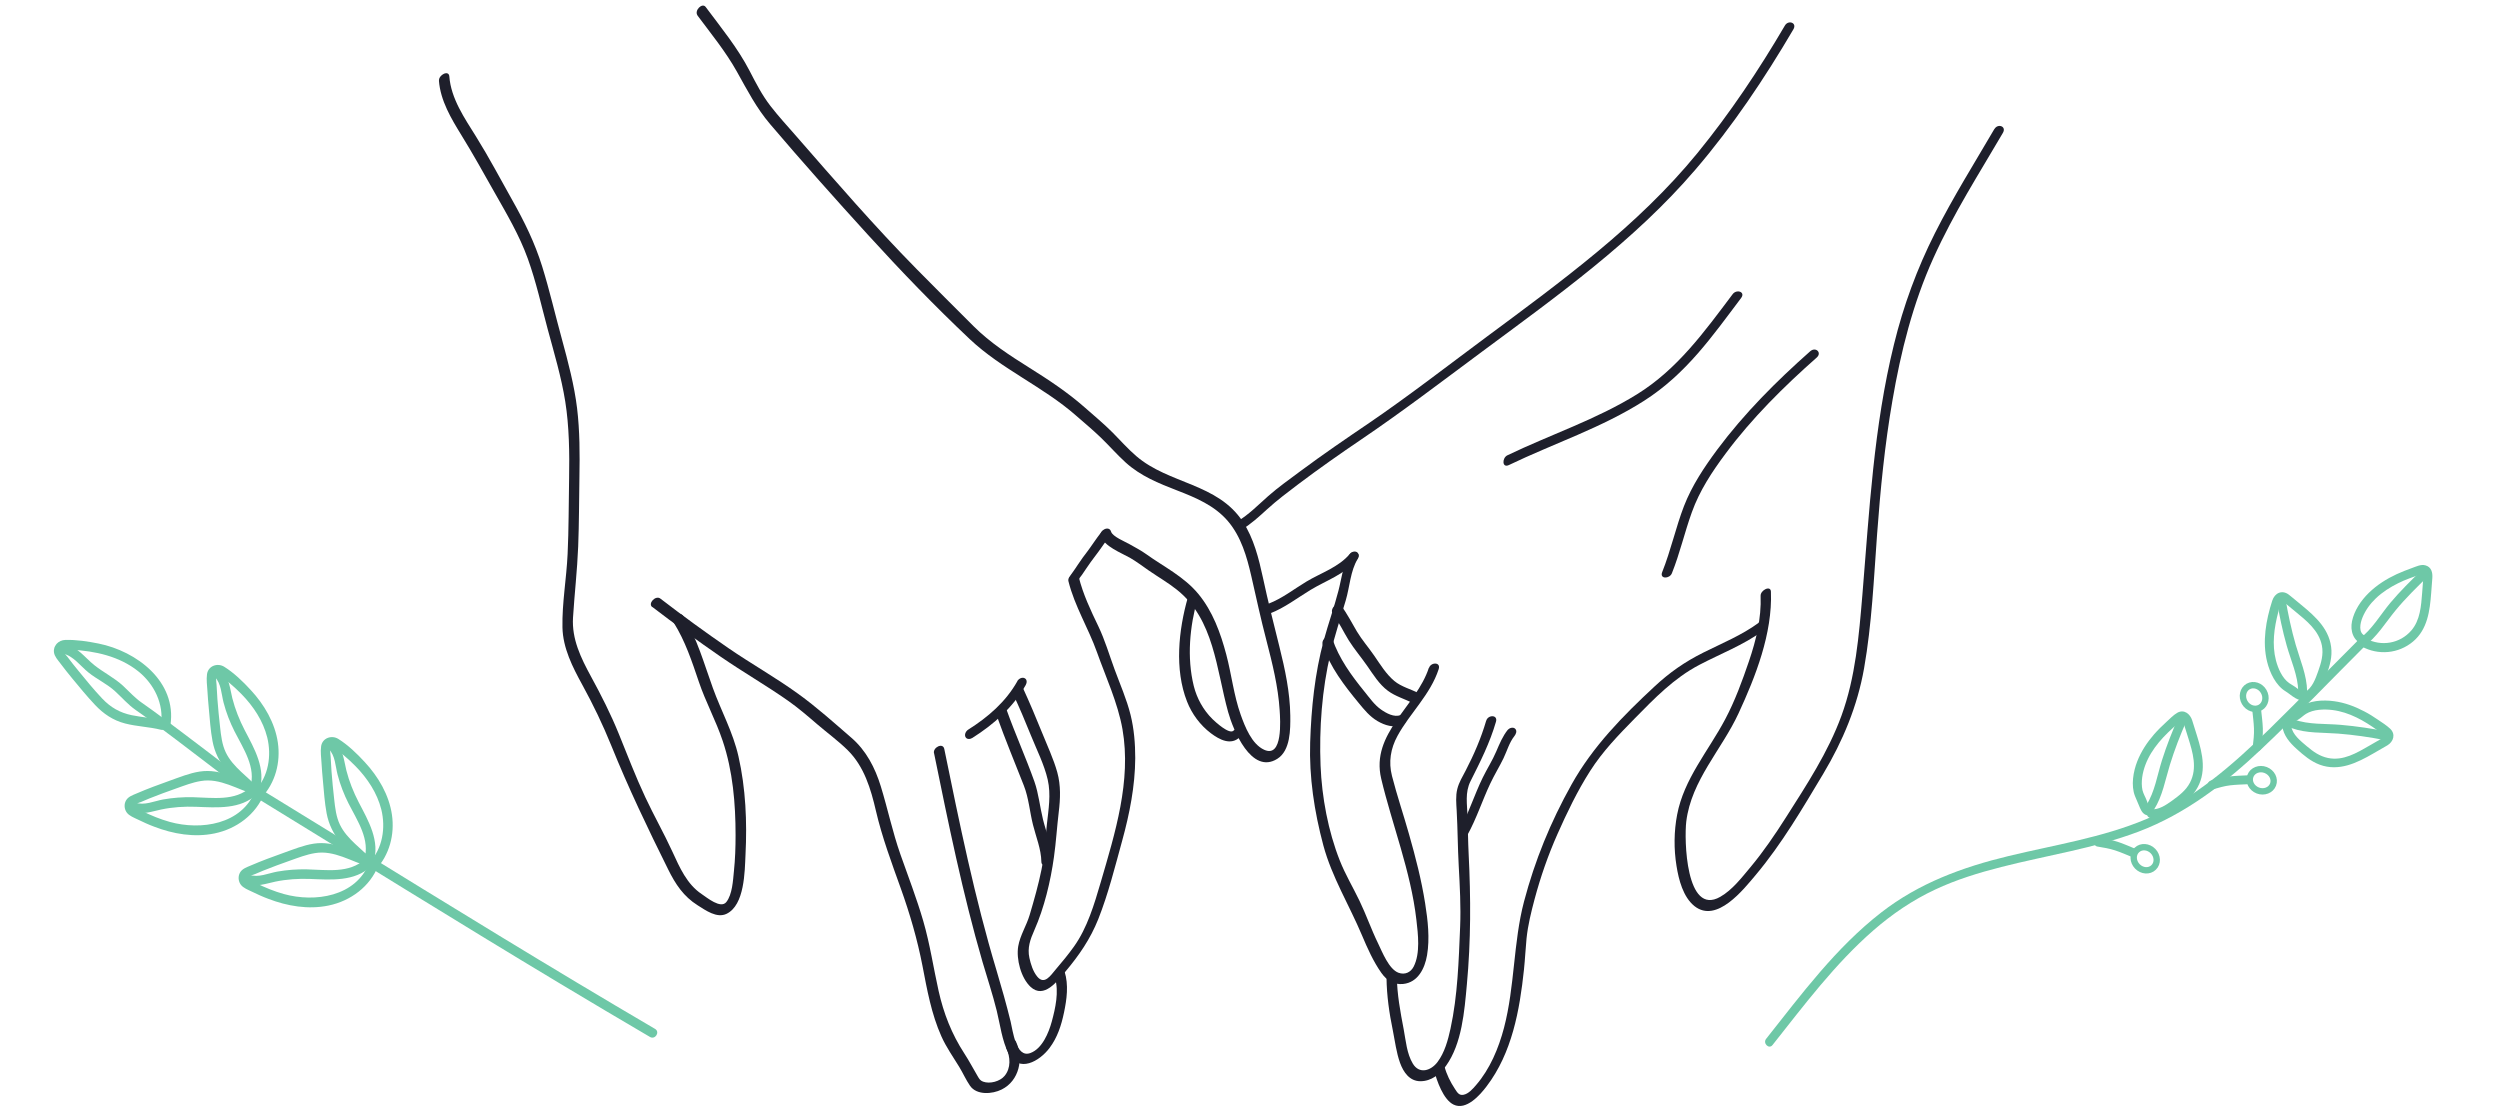 <?xml version="1.0" encoding="UTF-8"?> <svg xmlns="http://www.w3.org/2000/svg" width="393" height="176" viewBox="0 0 393 176" fill="none"><g clip-path="url(#clip0_1_794)"><path d="M313.524 20.262C310.351 25.692 307.007 31.024 304.178 36.64C301.35 42.256 299.222 48.045 297.734 54.132C294.549 67.071 293.86 80.295 292.766 93.519C292.225 99.939 291.696 106.446 289.47 112.532C287.392 118.223 283.973 123.431 280.739 128.515C279.03 131.199 277.234 133.846 275.193 136.296C273.803 137.953 272.327 139.896 270.421 140.984C264.998 144.089 264.74 131.892 265.084 129.133C265.884 122.651 270.655 117.852 273.299 112.136C275.943 106.421 278.648 99.605 278.39 93.012C278.353 91.948 276.73 92.777 276.767 93.667C276.902 97.181 276.066 100.632 274.935 103.947C273.889 107.027 272.721 110.207 271.196 113.077C268.577 118.025 264.715 122.429 263.645 128.069C263.141 130.692 263.117 133.475 263.547 136.123C263.891 138.287 264.58 141.009 266.375 142.444C269.868 145.202 274.074 139.834 276.029 137.508C280.124 132.622 283.346 127.092 286.617 121.637C289.704 116.466 291.991 110.986 293.037 105.036C294.254 98.108 294.561 91.008 295.078 83.994C295.594 76.98 296.283 69.941 297.488 62.977C298.804 55.282 300.71 47.687 303.932 40.561C307.154 33.436 311.077 27.362 314.852 20.892C315.467 19.853 314.065 19.358 313.524 20.286V20.262Z" fill="#1E1F2B"></path><path d="M276.459 97.91C273.779 99.865 270.741 101.102 267.79 102.574C264.838 104.046 262.44 105.729 260.091 107.918C255.123 112.532 250.389 117.344 247.056 123.307C243.723 129.269 241.276 135.281 239.579 141.714C237.882 148.147 238.14 155.037 236.431 161.568C235.582 164.797 234.217 168.063 232.016 170.599C231.524 171.168 230.848 171.947 230.073 172.096C229.348 172.244 229.077 171.725 228.708 171.168C228.007 170.104 227.38 168.867 227.073 167.63C226.802 166.578 225.228 167.407 225.449 168.286C225.855 169.881 226.888 172.863 228.499 173.642C230.491 174.619 232.668 172.133 233.701 170.76C237.685 165.527 238.89 158.835 239.567 152.427C239.739 150.794 239.813 149.149 239.973 147.516C240.194 145.4 240.698 143.384 241.239 141.343C242.186 137.817 243.354 134.453 244.83 131.125C246.306 127.797 247.954 124.358 249.958 121.216C251.963 118.074 254.422 115.551 256.992 112.928C260.091 109.774 263.154 106.607 267.113 104.529C270.458 102.772 274 101.436 277.087 99.197C277.935 98.578 277.419 97.168 276.447 97.886L276.459 97.91Z" fill="#1E1F2B"></path><path d="M233.627 113.299C232.828 116.033 231.709 118.618 230.405 121.13C229.913 122.07 229.348 122.985 229.089 124.024C228.806 125.138 228.929 126.325 228.991 127.451C229.151 130.333 229.151 133.215 229.311 136.098C229.483 139.302 229.667 142.518 229.532 145.722C229.311 151.029 229.151 156.484 228.019 161.705C227.626 163.498 227.097 165.465 225.978 166.95C224.933 168.335 223.113 168.904 222.092 167.197C221.145 165.614 220.998 163.61 220.666 161.841C220.137 159.07 219.62 156.336 219.583 153.491C219.571 152.328 217.948 152.798 217.96 153.738C217.997 156.534 218.39 159.268 218.956 162.001C219.3 163.709 219.497 165.44 220.088 167.086C220.629 168.57 221.588 169.968 223.297 169.968C225.007 169.968 226.359 168.867 227.306 167.556C229.827 164.043 230.208 158.934 230.59 154.777C231.229 147.912 231.217 141.133 230.872 134.255C230.774 132.3 230.762 130.346 230.7 128.379C230.639 126.412 230.27 124.593 231.168 122.8C232.705 119.744 234.205 116.775 235.164 113.472C235.509 112.31 233.91 112.347 233.639 113.287L233.627 113.299Z" fill="#1E1F2B"></path><path d="M237.034 114.709C236.21 115.736 235.73 116.924 235.213 118.124C234.611 119.546 233.762 120.857 233.086 122.243C231.746 124.989 230.836 127.958 229.36 130.642C228.782 131.694 230.171 132.189 230.688 131.249C232.115 128.663 233.012 125.843 234.267 123.183C234.906 121.822 235.693 120.548 236.345 119.212C236.898 118.062 237.255 116.738 238.054 115.724C238.3 115.414 238.534 114.907 238.189 114.561C237.882 114.252 237.292 114.412 237.034 114.734V114.709Z" fill="#1E1F2B"></path><path d="M224.613 104.986C222.645 111.06 215.439 115.278 217.124 122.404C218.809 129.529 221.785 136.964 222.658 144.609C222.916 146.86 223.297 149.854 222.227 151.957C221.76 152.86 220.85 153.28 219.854 152.922C218.341 152.377 217.284 149.643 216.632 148.295C215.562 146.105 214.763 143.78 213.705 141.59C212.647 139.401 211.479 137.459 210.618 135.281C208.786 130.655 207.79 125.311 207.593 120.35C207.36 114.561 207.815 108.363 209.155 102.722C209.819 99.902 210.729 97.156 211.553 94.373C212.18 92.269 212.279 89.734 213.435 87.853C214.074 86.826 212.672 86.344 212.106 87.247C211.061 88.954 210.901 90.983 210.397 92.888C209.721 95.498 208.811 98.046 208.097 100.657C206.683 105.877 206.13 111.32 205.958 116.726C205.785 122.132 206.597 127.55 208.036 132.919C209.376 137.879 212.106 142.295 214.099 147.021C214.947 149.037 215.882 151.14 217.148 152.934C217.985 154.121 219.104 154.839 220.592 154.678C222.904 154.431 223.974 152.241 224.33 150.175C224.785 147.503 224.453 144.67 224.035 142.023C223.457 138.349 222.522 134.725 221.502 131.15C220.641 128.094 219.608 125.063 218.821 121.983C218.255 119.781 218.6 117.678 219.682 115.687C221.674 112.05 224.847 109.217 226.163 105.184C226.531 104.034 224.933 104.071 224.638 104.999L224.613 104.986Z" fill="#1E1F2B"></path><path d="M212.229 87.037C210.446 89.177 207.692 90.03 205.367 91.428C203.412 92.603 201.543 94.088 199.403 94.904C198.493 95.251 198.505 96.871 199.637 96.438C201.924 95.56 203.929 94.001 206.007 92.74C208.479 91.243 211.332 90.315 213.25 88.026C213.508 87.717 213.717 87.21 213.385 86.864C213.066 86.554 212.488 86.728 212.229 87.037Z" fill="#1E1F2B"></path><path d="M186.724 93.939C185.273 99.036 184.609 105.221 186.601 110.281C187.364 112.235 188.68 114.004 190.352 115.266C191.68 116.268 193.513 117.258 194.927 115.847C195.738 115.031 194.718 114.041 193.906 114.858C193.254 115.513 191.053 113.485 190.598 113.039C189.159 111.617 188.151 109.798 187.659 107.831C186.564 103.378 187.019 98.492 188.261 94.113C188.594 92.95 187.007 92.975 186.737 93.927L186.724 93.939Z" fill="#1E1F2B"></path><path d="M195.124 83.301C196.648 82.398 197.94 81.198 199.243 80.01C200.793 78.6 202.453 77.363 204.113 76.101C207.347 73.664 210.643 71.351 214 69.075C220.469 64.696 226.654 59.97 232.926 55.319C244.732 46.561 256.894 37.902 266.523 26.657C272.34 19.878 277.394 12.32 281.92 4.613C282.534 3.574 281.133 3.091 280.591 4.007C276.496 10.996 271.946 17.812 266.818 24.084C262.157 29.787 256.783 34.858 251.139 39.547C245.494 44.235 239.616 48.565 233.738 52.919C227.86 57.274 221.576 62.16 215.267 66.465C211.602 68.951 207.95 71.438 204.396 74.085C202.711 75.347 200.965 76.572 199.378 77.969C197.792 79.367 196.316 80.901 194.484 81.99C193.562 82.534 194.091 83.907 195.124 83.301Z" fill="#1E1F2B"></path><path d="M237.193 73.108C244.264 69.706 251.815 67.244 258.456 63.001C265.097 58.758 269.179 52.845 273.705 46.845C274.43 45.88 273.004 45.41 272.377 46.239C267.925 52.152 263.719 58.016 257.349 61.974C250.979 65.933 243.723 68.32 236.96 71.574C236.099 71.994 236.111 73.627 237.193 73.108Z" fill="#1E1F2B"></path><path d="M284.564 55.22C279.251 59.921 274.221 64.956 269.966 70.658C267.9 73.442 265.97 76.336 264.715 79.577C263.461 82.819 262.649 86.554 261.297 89.931C260.842 91.057 262.465 91.02 262.822 90.117C264.076 86.987 264.814 83.697 265.957 80.53C267.175 77.128 269.142 74.147 271.295 71.264C275.439 65.698 280.407 60.787 285.584 56.21C286.457 55.443 285.424 54.465 284.564 55.22Z" fill="#1E1F2B"></path><path d="M109.643 2.436C111.783 5.306 114.07 8.101 115.829 11.243C117.465 14.163 118.879 16.946 121.068 19.519C126.085 25.42 131.25 31.209 136.464 36.937C141.678 42.664 146.929 48.107 152.463 53.328C157.481 58.053 163.986 60.787 169.163 65.339C170.467 66.477 171.807 67.591 173.049 68.79C174.378 70.065 175.583 71.463 176.948 72.7C179.297 74.827 182.137 75.978 185.052 77.103C187.966 78.229 190.93 79.466 193.021 81.915C195.111 84.365 196.009 87.532 196.71 90.587C197.472 93.939 198.198 97.292 199.071 100.632C200.006 104.256 200.928 107.918 201.162 111.654C201.26 113.188 201.69 119.212 198.727 117.864C196.771 116.973 195.714 114.252 195.037 112.359C193.955 109.316 193.599 106.025 192.775 102.908C191.877 99.506 190.635 96.092 188.372 93.358C186.109 90.624 182.9 89.066 180.182 87.111C179.358 86.517 178.436 86.047 177.55 85.54C176.911 85.169 174.882 84.352 174.66 83.573C174.353 82.534 172.779 83.363 173.037 84.229C173.529 85.886 176.271 86.913 177.624 87.68C178.669 88.286 179.592 88.991 180.588 89.684C182.051 90.698 183.613 91.589 185.003 92.702C190.869 97.354 191.201 105.221 193.058 111.914C193.832 114.709 196.722 121.847 200.793 119.286C202.871 117.988 202.859 114.635 202.834 112.495C202.785 108.821 202.01 105.221 201.125 101.671C200.239 98.121 199.317 94.484 198.542 90.847C197.878 87.791 197.103 84.637 195.369 82.002C191.397 75.953 183.761 76.114 178.62 71.698C177.292 70.559 176.136 69.236 174.906 67.999C173.492 66.588 171.955 65.314 170.455 63.991C167.749 61.616 164.81 59.686 161.773 57.781C158.735 55.876 155.648 53.872 153.066 51.299C150.065 48.305 147.065 45.311 144.089 42.293C137.473 35.576 131.299 28.426 125.101 21.325C123.761 19.791 122.384 18.294 121.129 16.674C119.789 14.942 118.842 13.087 117.846 11.157C115.964 7.52 113.357 4.353 110.935 1.1C110.381 0.357 109.09 1.669 109.656 2.436H109.643Z" fill="#1E1F2B"></path><path d="M69 12.678C69.234 15.82 70.931 18.641 72.542 21.263C74.362 24.207 76.022 27.213 77.731 30.232C79.65 33.621 81.642 36.974 82.97 40.66C84.298 44.346 85.097 48.033 86.094 51.732C87.09 55.43 88.246 59.265 88.861 63.137C89.475 67.009 89.537 71.203 89.463 75.248C89.389 79.293 89.414 83.153 89.229 87.086C89.045 91.02 88.344 94.793 88.418 98.615C88.479 101.869 90.016 104.875 91.541 107.658C93.251 110.776 94.751 113.893 96.091 117.196C98.772 123.839 101.847 130.259 105.032 136.667C106.188 139.005 107.454 140.922 109.68 142.32C110.922 143.099 112.681 144.386 114.206 143.656C117.071 142.283 117.071 136.976 117.194 134.354C117.452 129.22 117.231 123.925 116.087 118.903C115.226 115.093 113.382 111.802 112.066 108.165C110.664 104.306 109.606 100.36 107.417 96.847C106.876 95.993 105.425 97.106 105.905 97.873C107.713 100.756 108.77 103.959 109.852 107.163C110.935 110.367 112.546 113.287 113.603 116.454C115.202 121.191 115.632 126.313 115.632 131.286C115.632 133.166 115.571 135.059 115.374 136.939C115.226 138.399 115.128 140.613 114.169 141.813C113.283 142.901 111.144 141.108 110.307 140.551C107.983 139.005 106.839 136.358 105.708 133.896C104.38 131.001 102.806 128.243 101.453 125.348C99.916 122.082 98.637 118.705 97.272 115.353C96.005 112.235 94.53 109.328 92.919 106.372C91.308 103.415 89.869 100.459 90.078 97.082C90.312 93.358 90.742 89.659 90.89 85.923C91.037 82.188 91.025 78.625 91.086 74.976C91.148 71.326 91.148 67.764 90.717 64.176C90.287 60.589 89.303 56.89 88.332 53.315C87.286 49.517 86.401 45.658 85.233 41.897C84.064 38.137 82.429 34.834 80.535 31.469C78.641 28.104 76.858 24.715 74.829 21.461C73.034 18.579 70.894 15.499 70.635 12.01C70.549 10.947 68.951 11.775 69.012 12.666H69V12.678Z" fill="#1E1F2B"></path><path d="M102.56 95.424C106.065 98.108 109.619 100.706 113.246 103.205C116.874 105.704 120.367 107.695 123.81 110.108C125.446 111.246 126.958 112.557 128.471 113.856C129.983 115.155 131.791 116.478 133.267 117.938C135.849 120.499 136.895 124.012 137.694 127.463C138.666 131.632 140.166 135.64 141.605 139.66C143.043 143.681 144.199 147.652 145.011 151.821C145.737 155.581 146.413 159.404 147.987 162.917C148.749 164.624 149.819 166.121 150.791 167.717C151.381 168.681 151.848 169.758 152.488 170.685C153.533 172.195 155.993 172.009 157.468 171.267C160.223 169.894 160.949 166.43 159.719 163.77C159.301 162.855 157.825 163.968 158.206 164.797C158.833 166.17 158.944 167.89 157.923 169.127C157.21 169.993 155.612 170.438 154.529 170.03C154.074 169.857 153.927 169.584 153.681 169.164C152.98 167.976 152.34 166.752 151.59 165.601C149.598 162.533 148.344 159.329 147.544 155.754C146.745 152.179 146.192 148.419 145.146 144.819C144.101 141.219 142.773 137.805 141.543 134.304C140.313 130.803 139.551 127.154 138.456 123.591C137.559 120.684 136.157 117.975 133.833 115.971C131.127 113.633 128.409 111.184 125.507 109.093C121.965 106.52 118.116 104.368 114.501 101.881C110.885 99.395 107.307 96.785 103.814 94.1C103.064 93.519 101.797 94.867 102.535 95.436L102.56 95.424Z" fill="#1E1F2B"></path><path d="M146.831 118.396C149.082 129.405 151.32 140.427 154.456 151.227C155.206 153.788 156.054 156.323 156.694 158.921C157.223 161.074 157.518 163.597 158.538 165.589C160.137 168.743 163.408 166.838 164.982 164.748C166.224 163.102 166.839 161.185 167.257 159.193C167.7 157.09 168.007 154.827 167.356 152.736C167.061 151.808 165.585 152.897 165.843 153.763C166.495 155.878 165.905 158.513 165.339 160.591C164.859 162.348 163.839 164.859 161.969 165.539C159.694 166.381 159.215 162.001 158.87 160.591C158.206 157.882 157.456 155.235 156.657 152.563C153.214 141.133 150.84 129.43 148.442 117.74C148.221 116.676 146.634 117.505 146.819 118.396H146.831Z" fill="#1E1F2B"></path><path d="M159.264 109.106C160.26 111.246 161.182 113.423 162.068 115.625C162.953 117.827 164.158 120.189 164.699 122.552C165.24 124.915 164.822 127.253 164.564 129.64C164.306 132.028 164.195 134.354 163.728 136.679C163.261 139.005 162.56 141.491 161.859 143.842C161.367 145.512 160.358 147.033 160.063 148.765C159.731 150.769 160.494 153.726 162.006 155.136C164.109 157.09 166.237 154.22 167.491 152.724C169.643 150.163 171.389 147.627 172.644 144.497C174.23 140.489 175.275 136.271 176.419 132.114C177.563 127.958 178.436 123.567 178.46 119.187C178.46 116.899 178.276 114.598 177.723 112.371C177.108 109.897 176.075 107.584 175.202 105.197C174.328 102.809 173.701 100.632 172.656 98.442C171.451 95.931 170.258 93.432 169.582 90.711C169.323 89.659 167.737 90.488 167.958 91.366C168.942 95.325 171.094 98.727 172.447 102.537C173.8 106.347 175.73 110.503 176.456 114.648C177.87 122.762 175.288 130.964 173.037 138.683C172.016 142.159 170.934 145.858 168.807 148.827C167.921 150.064 166.95 151.239 165.966 152.39C165.154 153.342 164.183 154.913 163.039 153.503C162.387 152.699 162.043 151.585 161.822 150.583C161.477 149 161.957 147.664 162.597 146.229C164.158 142.704 165.154 138.535 165.683 134.712C166.015 132.374 166.151 130.012 166.433 127.674C166.692 125.571 166.778 123.468 166.2 121.389C165.622 119.311 164.626 117.208 163.814 115.179C162.855 112.804 161.859 110.442 160.789 108.116C160.371 107.213 158.895 108.314 159.276 109.143L159.264 109.106Z" fill="#1E1F2B"></path><path d="M156.718 112.594C158.022 116.256 159.534 119.88 160.949 123.492C161.723 125.459 161.871 127.624 162.387 129.665C162.867 131.595 163.666 133.463 163.703 135.479C163.728 136.531 165.339 135.714 165.327 134.824C165.29 132.745 164.453 130.828 163.962 128.836C163.47 126.845 163.285 124.791 162.609 122.862C161.256 119.064 159.584 115.365 158.231 111.567C157.899 110.64 156.423 111.741 156.718 112.594Z" fill="#1E1F2B"></path><path d="M159.928 107.089C158.108 110.33 155.304 112.743 152.205 114.697C151.848 114.92 151.566 115.452 151.775 115.86C151.984 116.268 152.513 116.219 152.845 116.008C156.214 113.881 159.264 111.196 161.244 107.683C161.441 107.337 161.49 106.805 161.059 106.607C160.629 106.409 160.125 106.718 159.916 107.077L159.928 107.089Z" fill="#1E1F2B"></path><path d="M173.074 83.722C172.693 84.204 172.336 84.711 171.98 85.218C171.783 85.49 171.598 85.775 171.402 86.047C171.328 86.159 171.242 86.27 171.168 86.369C171.131 86.431 171.082 86.48 171.045 86.542C170.934 86.703 171.18 86.381 171.045 86.542C170.467 87.272 169.938 88.026 169.422 88.793C169.188 89.14 168.967 89.499 168.708 89.845C168.45 90.191 168.192 90.513 168.081 90.921C167.971 91.329 168.081 91.775 168.549 91.837C168.979 91.886 169.495 91.527 169.606 91.107C169.655 90.921 169.655 90.946 169.766 90.785C169.864 90.649 169.975 90.513 170.086 90.364C170.319 90.03 170.541 89.684 170.774 89.35C171.229 88.67 171.709 88.002 172.213 87.346C172.57 86.888 172.902 86.418 173.234 85.948C173.406 85.701 173.591 85.441 173.763 85.194C173.836 85.082 173.923 84.971 173.996 84.86C174.033 84.798 174.291 84.476 174.107 84.711C174.353 84.389 174.587 83.895 174.242 83.548C173.935 83.239 173.345 83.4 173.086 83.722H173.074Z" fill="#1E1F2B"></path><path d="M209.512 96.512C210.495 97.787 211.172 99.296 212.02 100.657C212.869 102.017 213.976 103.316 214.923 104.677C215.869 106.038 216.816 107.584 218.169 108.586C219.362 109.477 220.813 109.86 222.104 110.54C222.904 110.961 223.961 109.464 223.064 108.994C221.797 108.326 220.309 107.98 219.19 107.052C217.886 105.963 216.964 104.429 216.017 103.056C215.132 101.77 214.099 100.595 213.299 99.259C212.5 97.923 211.774 96.451 210.803 95.176C210.237 94.447 208.946 95.758 209.524 96.512H209.512Z" fill="#1E1F2B"></path><path d="M207.938 101.436C209.069 104.825 211.332 107.782 213.582 110.503C214.48 111.592 215.304 112.619 216.534 113.349C217.69 114.029 219.141 114.487 220.432 113.93C220.838 113.757 221.207 113.299 221.121 112.841C221.034 112.384 220.579 112.235 220.186 112.396C219.19 112.829 217.886 112.099 217.087 111.53C216.042 110.8 215.267 109.662 214.468 108.685C212.438 106.186 210.471 103.489 209.438 100.397C209.29 99.951 208.651 100.063 208.368 100.248C207.974 100.508 207.79 100.966 207.938 101.411V101.436Z" fill="#1E1F2B"></path></g><g clip-path="url(#clip1_1_794)"><path d="M40.71 124.029C39.028 122.097 36.618 120.644 35.485 118.263C34.908 117.048 34.75 115.673 34.602 114.34C34.441 112.857 34.281 111.375 34.175 109.891C34.123 109.132 34.072 108.374 34.041 107.611C34.026 107.158 33.725 105.87 34.424 106.082C34.704 106.171 35.024 106.532 35.274 106.726C35.578 106.972 35.891 107.205 36.188 107.463C36.807 107.997 37.406 108.534 37.972 109.123C39.832 111.025 41.357 113.318 42.01 115.926C42.715 118.816 42.207 122.054 40.122 124.259C39.466 124.96 40.464 126.07 41.12 125.369C43.29 123.058 44.13 119.853 43.678 116.733C43.224 113.613 41.523 110.731 39.392 108.445C38.198 107.141 36.757 105.752 35.244 104.812C34.186 104.161 32.729 104.673 32.544 105.973C32.419 106.815 32.558 107.771 32.608 108.617C32.663 109.537 32.735 110.432 32.823 111.356C32.981 113.067 33.093 114.821 33.408 116.507C33.723 118.194 34.476 119.803 35.666 121.14C36.857 122.478 38.396 123.628 39.613 125.035C40.245 125.772 41.35 124.753 40.723 124.037L40.71 124.029Z" fill="#6EC8A7"></path><path d="M40.77 124.298C41.867 120.883 39.993 117.715 38.465 114.783C37.638 113.179 36.971 111.518 36.522 109.764C36.149 108.253 36.05 106.562 34.86 105.419C34.167 104.751 33.058 105.749 33.751 106.418C34.788 107.41 34.796 109.133 35.148 110.453C35.555 112.021 36.148 113.547 36.872 114.979C38.24 117.686 40.334 120.675 39.315 123.855C39.021 124.767 40.456 125.214 40.745 124.282L40.77 124.298Z" fill="#6EC8A7"></path><path d="M58.646 135.373C56.964 133.441 54.553 131.988 53.421 129.607C52.843 128.391 52.686 127.017 52.538 125.683C52.377 124.201 52.217 122.718 52.111 121.234C52.059 120.476 52.008 119.717 51.977 118.954C51.962 118.502 51.661 117.214 52.359 117.425C52.64 117.514 52.96 117.876 53.209 118.069C53.514 118.315 53.827 118.548 54.124 118.807C54.743 119.34 55.342 119.878 55.908 120.466C57.768 122.369 59.293 124.661 59.946 127.27C60.65 130.159 60.143 133.397 58.058 135.603C57.402 136.303 58.4 137.413 59.056 136.712C61.226 134.401 62.066 131.196 61.613 128.077C61.16 124.957 59.459 122.075 57.328 119.788C56.134 118.484 54.693 117.095 53.18 116.156C52.122 115.504 50.665 116.017 50.48 117.317C50.355 118.158 50.494 119.114 50.544 119.96C50.599 120.88 50.67 121.776 50.759 122.699C50.917 124.41 51.029 126.164 51.344 127.85C51.659 129.537 52.412 131.146 53.602 132.484C54.793 133.821 56.332 134.972 57.549 136.379C58.181 137.115 59.286 136.096 58.659 135.381L58.646 135.373Z" fill="#6EC8A7"></path><path d="M58.694 135.633C59.791 132.219 57.917 129.05 56.389 126.118C55.561 124.515 54.894 122.853 54.445 121.099C54.072 119.589 53.974 117.897 52.783 116.755C52.091 116.086 50.981 117.085 51.674 117.753C52.711 118.745 52.719 120.468 53.071 121.788C53.478 123.356 54.071 124.883 54.795 126.314C56.164 129.022 58.258 132.01 57.238 135.191C56.944 136.103 58.38 136.55 58.668 135.617L58.694 135.633Z" fill="#6EC8A7"></path><path d="M25.728 113.279C24.082 112.858 22.382 112.774 20.721 112.432C18.843 112.041 17.387 111.209 16.061 109.804C14.736 108.399 13.556 106.962 12.371 105.504C11.759 104.763 11.168 104.018 10.593 103.247C10.426 103.035 9.844 102.472 10.04 102.189C10.192 101.948 11.015 102.132 11.243 102.135C14.943 102.332 18.775 103.162 21.726 105.524C24.253 107.547 25.782 110.674 25.308 113.916C25.164 114.87 26.66 114.913 26.795 113.972C27.806 107.138 21.492 102.366 15.471 101.161C13.79 100.824 11.981 100.548 10.268 100.597C9.222 100.627 8.329 101.478 8.488 102.571C8.579 103.212 9.09 103.748 9.463 104.25C10.081 105.065 10.706 105.868 11.36 106.654C12.524 108.062 13.691 109.492 14.944 110.815C16.269 112.22 17.78 113.246 19.669 113.732C21.557 114.218 23.43 114.252 25.281 114.714C26.213 114.949 26.66 113.514 25.707 113.284L25.728 113.279Z" fill="#6EC8A7"></path><path d="M37.111 121.629C34.376 119.457 31.573 117.365 28.798 115.256C27.166 114.029 25.534 112.802 23.886 111.6C23.366 111.218 22.838 110.849 22.31 110.48C21.221 109.738 20.358 108.75 19.386 107.851C17.997 106.548 16.296 105.738 14.814 104.553C13.332 103.368 12.178 101.664 10.302 101.327C9.364 101.159 8.917 102.594 9.876 102.757C11.494 103.055 12.659 104.712 13.891 105.704C15.216 106.773 16.824 107.506 18.081 108.655C19.172 109.646 20.121 110.777 21.341 111.62C21.818 111.957 22.316 112.29 22.785 112.64C26.103 115.039 29.343 117.531 32.604 120.018C33.848 120.964 35.104 121.918 36.331 122.889C37.085 123.49 37.872 122.217 37.131 121.624L37.111 121.629Z" fill="#6EC8A7"></path><path d="M40.597 123.48C37.495 122.616 34.748 120.772 31.393 121.289C29.767 121.536 28.201 122.192 26.653 122.736C24.916 123.355 23.183 123.994 21.503 124.72C20.89 124.988 20.169 125.205 19.81 125.828C19.484 126.4 19.526 127.118 19.875 127.657C20.272 128.262 21.059 128.53 21.681 128.835C22.521 129.242 23.356 129.629 24.232 129.952C27.237 131.109 30.543 131.677 33.724 131.015C37.187 130.301 40.246 128.039 41.549 124.719C41.901 123.826 40.458 123.392 40.118 124.293C38.042 129.62 31.583 130.564 26.689 129.204C25.184 128.783 23.75 128.195 22.346 127.502C22.006 127.34 20.813 126.958 21.23 126.495C21.404 126.304 21.957 126.158 22.195 126.061C22.61 125.881 23.038 125.709 23.453 125.528C24.855 124.963 26.279 124.447 27.695 123.944C28.972 123.494 30.247 122.99 31.587 122.775C34.639 122.261 37.316 124.132 40.15 124.915C41.066 125.175 41.513 123.74 40.577 123.484L40.597 123.48Z" fill="#6EC8A7"></path><path d="M39.416 123.724C36.979 126.008 33.389 125.385 30.349 125.321C28.778 125.284 27.199 125.401 25.645 125.675C24.268 125.92 22.65 126.685 21.263 126.162C20.363 125.823 19.936 127.253 20.837 127.593C22.341 128.154 23.867 127.561 25.338 127.252C27.152 126.876 28.98 126.757 30.829 126.829C34.133 126.953 37.807 127.275 40.414 124.834C41.112 124.177 40.114 123.068 39.416 123.724Z" fill="#6EC8A7"></path><path d="M58.52 134.815C55.419 133.951 52.671 132.108 49.316 132.624C47.691 132.871 46.125 133.527 44.577 134.071C42.839 134.69 41.107 135.33 39.426 136.055C38.814 136.323 38.092 136.54 37.734 137.163C37.407 137.736 37.449 138.453 37.798 138.993C38.195 139.598 38.982 139.865 39.604 140.17C40.444 140.577 41.28 140.964 42.155 141.288C45.16 142.444 48.466 143.012 51.648 142.35C55.11 141.636 58.169 139.374 59.472 136.054C59.824 135.161 58.381 134.727 58.042 135.628C55.965 140.955 49.507 141.9 44.612 140.539C43.107 140.119 41.673 139.53 40.269 138.838C39.929 138.676 38.737 138.293 39.153 137.831C39.327 137.64 39.88 137.493 40.118 137.396C40.533 137.216 40.961 137.044 41.376 136.864C42.778 136.298 44.203 135.783 45.619 135.279C46.895 134.829 48.17 134.325 49.51 134.11C52.562 133.597 55.239 135.467 58.073 136.25C58.989 136.51 59.436 135.075 58.5 134.82L58.52 134.815Z" fill="#6EC8A7"></path><path d="M57.351 135.067C54.915 137.352 51.325 136.728 48.284 136.664C46.714 136.627 45.135 136.744 43.58 137.018C42.204 137.263 40.586 138.029 39.199 137.506C38.298 137.166 37.872 138.596 38.773 138.936C40.277 139.498 41.803 138.905 43.274 138.595C45.087 138.219 46.916 138.101 48.765 138.172C52.069 138.296 55.743 138.619 58.35 136.177C59.048 135.521 58.05 134.411 57.351 135.067Z" fill="#6EC8A7"></path><path d="M39.511 124.918C55.706 134.841 71.834 144.9 88.125 154.672C92.793 157.482 97.473 160.247 102.173 163.007C102.998 163.494 103.798 162.229 102.973 161.742C86.578 152.135 70.406 142.173 54.222 132.203C49.586 129.342 44.942 126.493 40.311 123.653C39.501 123.141 38.693 124.418 39.511 124.918Z" fill="#6EC8A7"></path></g><g clip-path="url(#clip2_1_794)"><path d="M358.774 114.129C358.958 115.626 359.956 116.766 361.039 117.743C362.122 118.721 363.267 119.695 364.667 120.214C367.686 121.321 370.511 119.933 373.098 118.439C373.826 118.019 374.555 117.598 375.284 117.177C376.26 116.597 376.641 115.406 375.722 114.544C375.164 114.025 374.471 113.583 373.836 113.156C373.135 112.67 372.397 112.206 371.639 111.818C370.173 111.045 368.586 110.456 366.952 110.234C365.171 109.982 362.911 110.105 361.434 111.249C360.594 111.897 358.833 112.605 359.126 113.926C359.33 114.812 360.678 114.455 360.481 113.581C360.515 113.723 360.428 113.741 360.541 113.627C360.599 113.561 360.672 113.519 360.738 113.465C360.918 113.328 361.113 113.216 361.307 113.104C361.737 112.839 362.092 112.473 362.51 112.215C363.667 111.499 365.373 111.453 366.683 111.619C369.304 111.952 371.672 113.305 373.767 114.831C374.017 115.011 375.008 115.523 374.803 115.868C374.729 115.992 374.39 116.107 374.269 116.177C373.662 116.527 373.067 116.871 372.459 117.221C370.48 118.364 368.34 119.648 365.967 119.156C364.644 118.884 363.646 118.165 362.633 117.309C361.713 116.528 360.344 115.473 360.19 114.17C360.08 113.278 358.678 113.262 358.795 114.166L358.774 114.129Z" fill="#6EC8A7"></path><path d="M375.38 115.017C372.933 114.536 370.467 114.162 367.979 113.947C365.491 113.732 362.94 113.942 360.609 113.102C359.756 112.801 359.404 114.154 360.245 114.462C362.576 115.302 365.135 115.136 367.559 115.323C369.982 115.511 372.542 115.878 375.009 116.365C375.886 116.538 376.257 115.19 375.373 115.005L375.38 115.017Z" fill="#6EC8A7"></path><path d="M338.141 128.616C339.526 128.772 340.874 127.993 341.964 127.218C343.152 126.387 344.35 125.517 345.149 124.294C346.965 121.578 346.266 118.517 345.358 115.625C345.109 114.83 344.86 114.035 344.611 113.239C344.294 112.24 343.348 111.443 342.272 112.048C341.653 112.405 341.08 113.011 340.55 113.495C339.883 114.107 339.23 114.743 338.625 115.433C337.526 116.699 336.593 118.111 335.977 119.681C335.362 121.251 334.949 123.481 335.628 125.161C335.879 125.793 336.155 126.411 336.419 127.036C336.682 127.661 337.085 128.189 337.801 128.197C338.706 128.193 338.71 126.798 337.806 126.802C337.919 126.801 337.957 126.925 337.854 126.774C337.798 126.677 337.735 126.567 337.691 126.463C337.603 126.255 337.547 126.045 337.466 125.849C337.263 125.302 336.931 124.781 336.796 124.212C336.524 122.927 336.799 121.441 337.255 120.239C338.229 117.636 340.246 115.549 342.332 113.778C342.547 113.589 342.976 113.099 343.167 113.345C343.289 113.501 343.329 113.85 343.379 114.048C343.581 114.708 343.79 115.349 343.993 116.009C344.707 118.284 345.452 120.752 344.269 123.022C343.633 124.247 342.563 125.059 341.468 125.853C340.504 126.539 339.365 127.343 338.138 127.209C337.24 127.112 337.243 128.519 338.134 128.604L338.141 128.616Z" fill="#6EC8A7"></path><path d="M342.53 112.579C341.523 114.844 340.606 117.154 339.857 119.53C339.107 121.905 338.74 124.465 337.408 126.562C336.926 127.326 338.136 128.02 338.618 127.256C339.95 125.159 340.375 122.615 341.095 120.272C341.815 117.93 342.728 115.557 343.74 113.272C344.105 112.446 342.895 111.753 342.53 112.579Z" fill="#6EC8A7"></path><path d="M362.989 110.044C364.28 109.364 364.969 107.978 365.482 106.678C366.044 105.269 366.572 103.798 366.504 102.251C366.349 99.038 364.051 96.964 361.719 95.056C361.078 94.536 360.455 93.989 359.809 93.487C358.736 92.666 357.582 93.219 357.196 94.43C356.216 97.472 355.604 100.87 356.39 104.026C356.813 105.741 357.744 107.746 359.308 108.688C360.175 109.208 361.419 110.578 362.496 109.892C363.252 109.406 362.551 108.192 361.795 108.677C361.856 108.642 361.941 108.706 361.807 108.67C361.724 108.638 361.612 108.556 361.54 108.517C361.371 108.42 361.219 108.297 361.068 108.174C360.685 107.877 360.27 107.663 359.871 107.392C358.763 106.623 358.111 105.073 357.779 103.824C357.126 101.319 357.495 98.677 358.145 96.213C358.232 95.888 358.402 94.64 358.702 94.515C358.886 94.441 359.044 94.658 359.177 94.775L360.816 96.128C362.573 97.574 364.525 99.103 365 101.468C365.281 102.909 364.881 104.208 364.409 105.549C363.99 106.73 363.463 108.2 362.288 108.83C361.49 109.242 362.191 110.456 362.989 110.044Z" fill="#6EC8A7"></path><path d="M357.907 94.343C358.309 96.75 358.803 99.12 359.466 101.474C360.128 103.827 361.238 106.198 361.285 108.664C361.302 109.561 362.703 109.578 362.68 108.668C362.641 106.133 361.575 103.753 360.884 101.351C360.193 98.948 359.668 96.467 359.255 93.986C359.113 93.096 357.753 93.46 357.9 94.331L357.907 94.343Z" fill="#6EC8A7"></path><path d="M371.26 101.626C373.864 103.053 377.051 102.767 379.329 100.853C381.608 98.938 381.967 96.027 382.182 93.231C382.248 92.448 382.302 91.673 382.361 90.877C382.429 90.013 382.225 89.127 381.267 88.87C380.571 88.673 379.797 89.072 379.151 89.299C378.345 89.586 377.541 89.904 376.759 90.259C375.164 91.002 373.657 91.953 372.392 93.184C371.128 94.416 370.097 95.967 369.739 97.647C369.415 99.161 369.927 100.777 371.486 101.317C372.34 101.618 372.704 100.258 371.85 99.957C370.657 99.546 371.026 97.94 371.382 97.071C371.853 95.924 372.584 94.919 373.482 94.061C374.503 93.083 375.702 92.326 376.97 91.691C377.55 91.405 378.143 91.143 378.746 90.925C379.078 90.798 379.409 90.671 379.748 90.557C380.007 90.472 380.492 90.192 380.752 90.22C381.011 90.249 380.978 90.332 380.967 90.565C380.965 90.842 380.931 91.12 380.898 91.399C380.859 92.004 380.8 92.605 380.761 93.21C380.602 95.261 380.454 97.5 379.055 99.117C377.27 101.184 374.315 101.675 371.932 100.38C371.146 99.943 370.44 101.16 371.238 101.59L371.26 101.626Z" fill="#6EC8A7"></path><path d="M380.66 89.642C378.975 91.294 377.278 92.954 375.754 94.773C374.23 96.592 372.867 98.998 370.839 100.477C370.123 101.004 370.812 102.225 371.54 101.691C373.641 100.17 374.963 97.918 376.591 95.942C378.219 93.966 379.905 92.344 381.649 90.625C382.29 89.996 381.301 89.013 380.648 89.649L380.66 89.642Z" fill="#6EC8A7"></path><path d="M278.637 164.282C283.601 158.016 288.45 151.525 294.503 146.249C297.435 143.699 300.663 141.495 304.195 139.844C307.519 138.281 311.053 137.196 314.611 136.291C321.806 134.452 329.21 133.367 336.188 130.731C343.602 127.924 349.816 123.122 355.534 117.716C361.224 112.342 366.631 106.678 372.167 101.151C372.801 100.51 371.812 99.526 371.166 100.174C366.347 104.98 361.59 109.864 356.731 114.629C350.987 120.244 344.841 125.638 337.347 128.783C330.441 131.685 322.971 132.825 315.739 134.572C308.519 136.312 301.677 138.82 295.753 143.423C288.628 148.945 283.19 156.294 277.636 163.305C277.081 163.998 278.077 164.994 278.637 164.282Z" fill="#6EC8A7"></path><path d="M353.407 107.918C352.582 108.394 352.34 109.52 352.867 110.432C353.394 111.344 354.489 111.697 355.314 111.221C356.139 110.745 356.381 109.619 355.854 108.707C355.328 107.795 354.232 107.442 353.407 107.918Z" stroke="#6EC8A7" stroke-miterlimit="10"></path><path d="M354.069 111.729C354.162 112.647 354.286 113.563 354.323 114.497C354.362 115.462 354.25 116.417 354.133 117.392C354.093 117.771 354.477 118.1 354.828 118.091C355.237 118.098 355.488 117.775 355.528 117.396C355.633 116.428 355.752 115.485 355.718 114.501C355.684 113.517 355.557 112.651 355.464 111.733C355.422 111.353 355.171 111.029 354.769 111.034C354.43 111.035 354.028 111.348 354.069 111.729Z" fill="#6EC8A7"></path><path d="M353.767 121.974C353.425 122.868 353.944 123.879 354.929 124.266C355.906 124.641 356.981 124.231 357.323 123.337C357.665 122.444 357.146 121.432 356.161 121.045C355.184 120.67 354.109 121.08 353.767 121.974Z" stroke="#6EC8A7" stroke-miterlimit="10"></path><path d="M353.341 121.88C352.395 121.925 351.454 121.95 350.512 122.056C349.495 122.174 348.543 122.432 347.567 122.704C347.202 122.802 346.974 123.192 347.059 123.564C347.144 123.936 347.554 124.169 347.919 124.071C348.796 123.824 349.678 123.558 350.589 123.453C351.5 123.348 352.41 123.325 353.324 123.282C353.7 123.26 354.022 122.976 354.024 122.587C354.027 122.229 353.704 121.865 353.328 121.887L353.341 121.88Z" fill="#6EC8A7"></path><path d="M335.904 133.631C335.215 134.288 335.265 135.441 335.988 136.189C336.719 136.95 337.867 137.031 338.549 136.362C339.238 135.705 339.188 134.552 338.465 133.804C337.734 133.044 336.586 132.962 335.904 133.631Z" stroke="#6EC8A7" stroke-miterlimit="10"></path><path d="M335.459 133.338C335.459 133.338 335.349 133.288 335.292 133.272C335.163 133.217 335.44 133.333 335.227 133.245C335.125 133.207 335.034 133.162 334.924 133.112C334.673 133.014 334.434 132.909 334.184 132.811C333.758 132.636 333.321 132.467 332.886 132.33C331.963 132.021 331.018 131.87 330.053 131.715C329.691 131.649 329.287 131.817 329.191 132.213C329.111 132.55 329.296 133.01 329.689 133.075C330.641 133.237 331.598 133.381 332.521 133.69C333.445 133.999 334.206 134.336 335.095 134.698C335.436 134.84 335.877 134.538 335.957 134.2C336.045 133.792 335.82 133.486 335.459 133.338Z" fill="#6EC8A7"></path></g><defs><clipPath id="clip0_1_794"><rect width="246" height="173" fill="white" transform="translate(69 0.877)"></rect></clipPath><clipPath id="clip1_1_794"><rect width="112.605" height="27.672" fill="white" transform="translate(14.791 91.877) rotate(32.311)"></rect></clipPath><clipPath id="clip2_1_794"><rect width="127.862" height="29.347" fill="white" transform="translate(392.405 107.292) rotate(150)"></rect></clipPath></defs></svg> 
